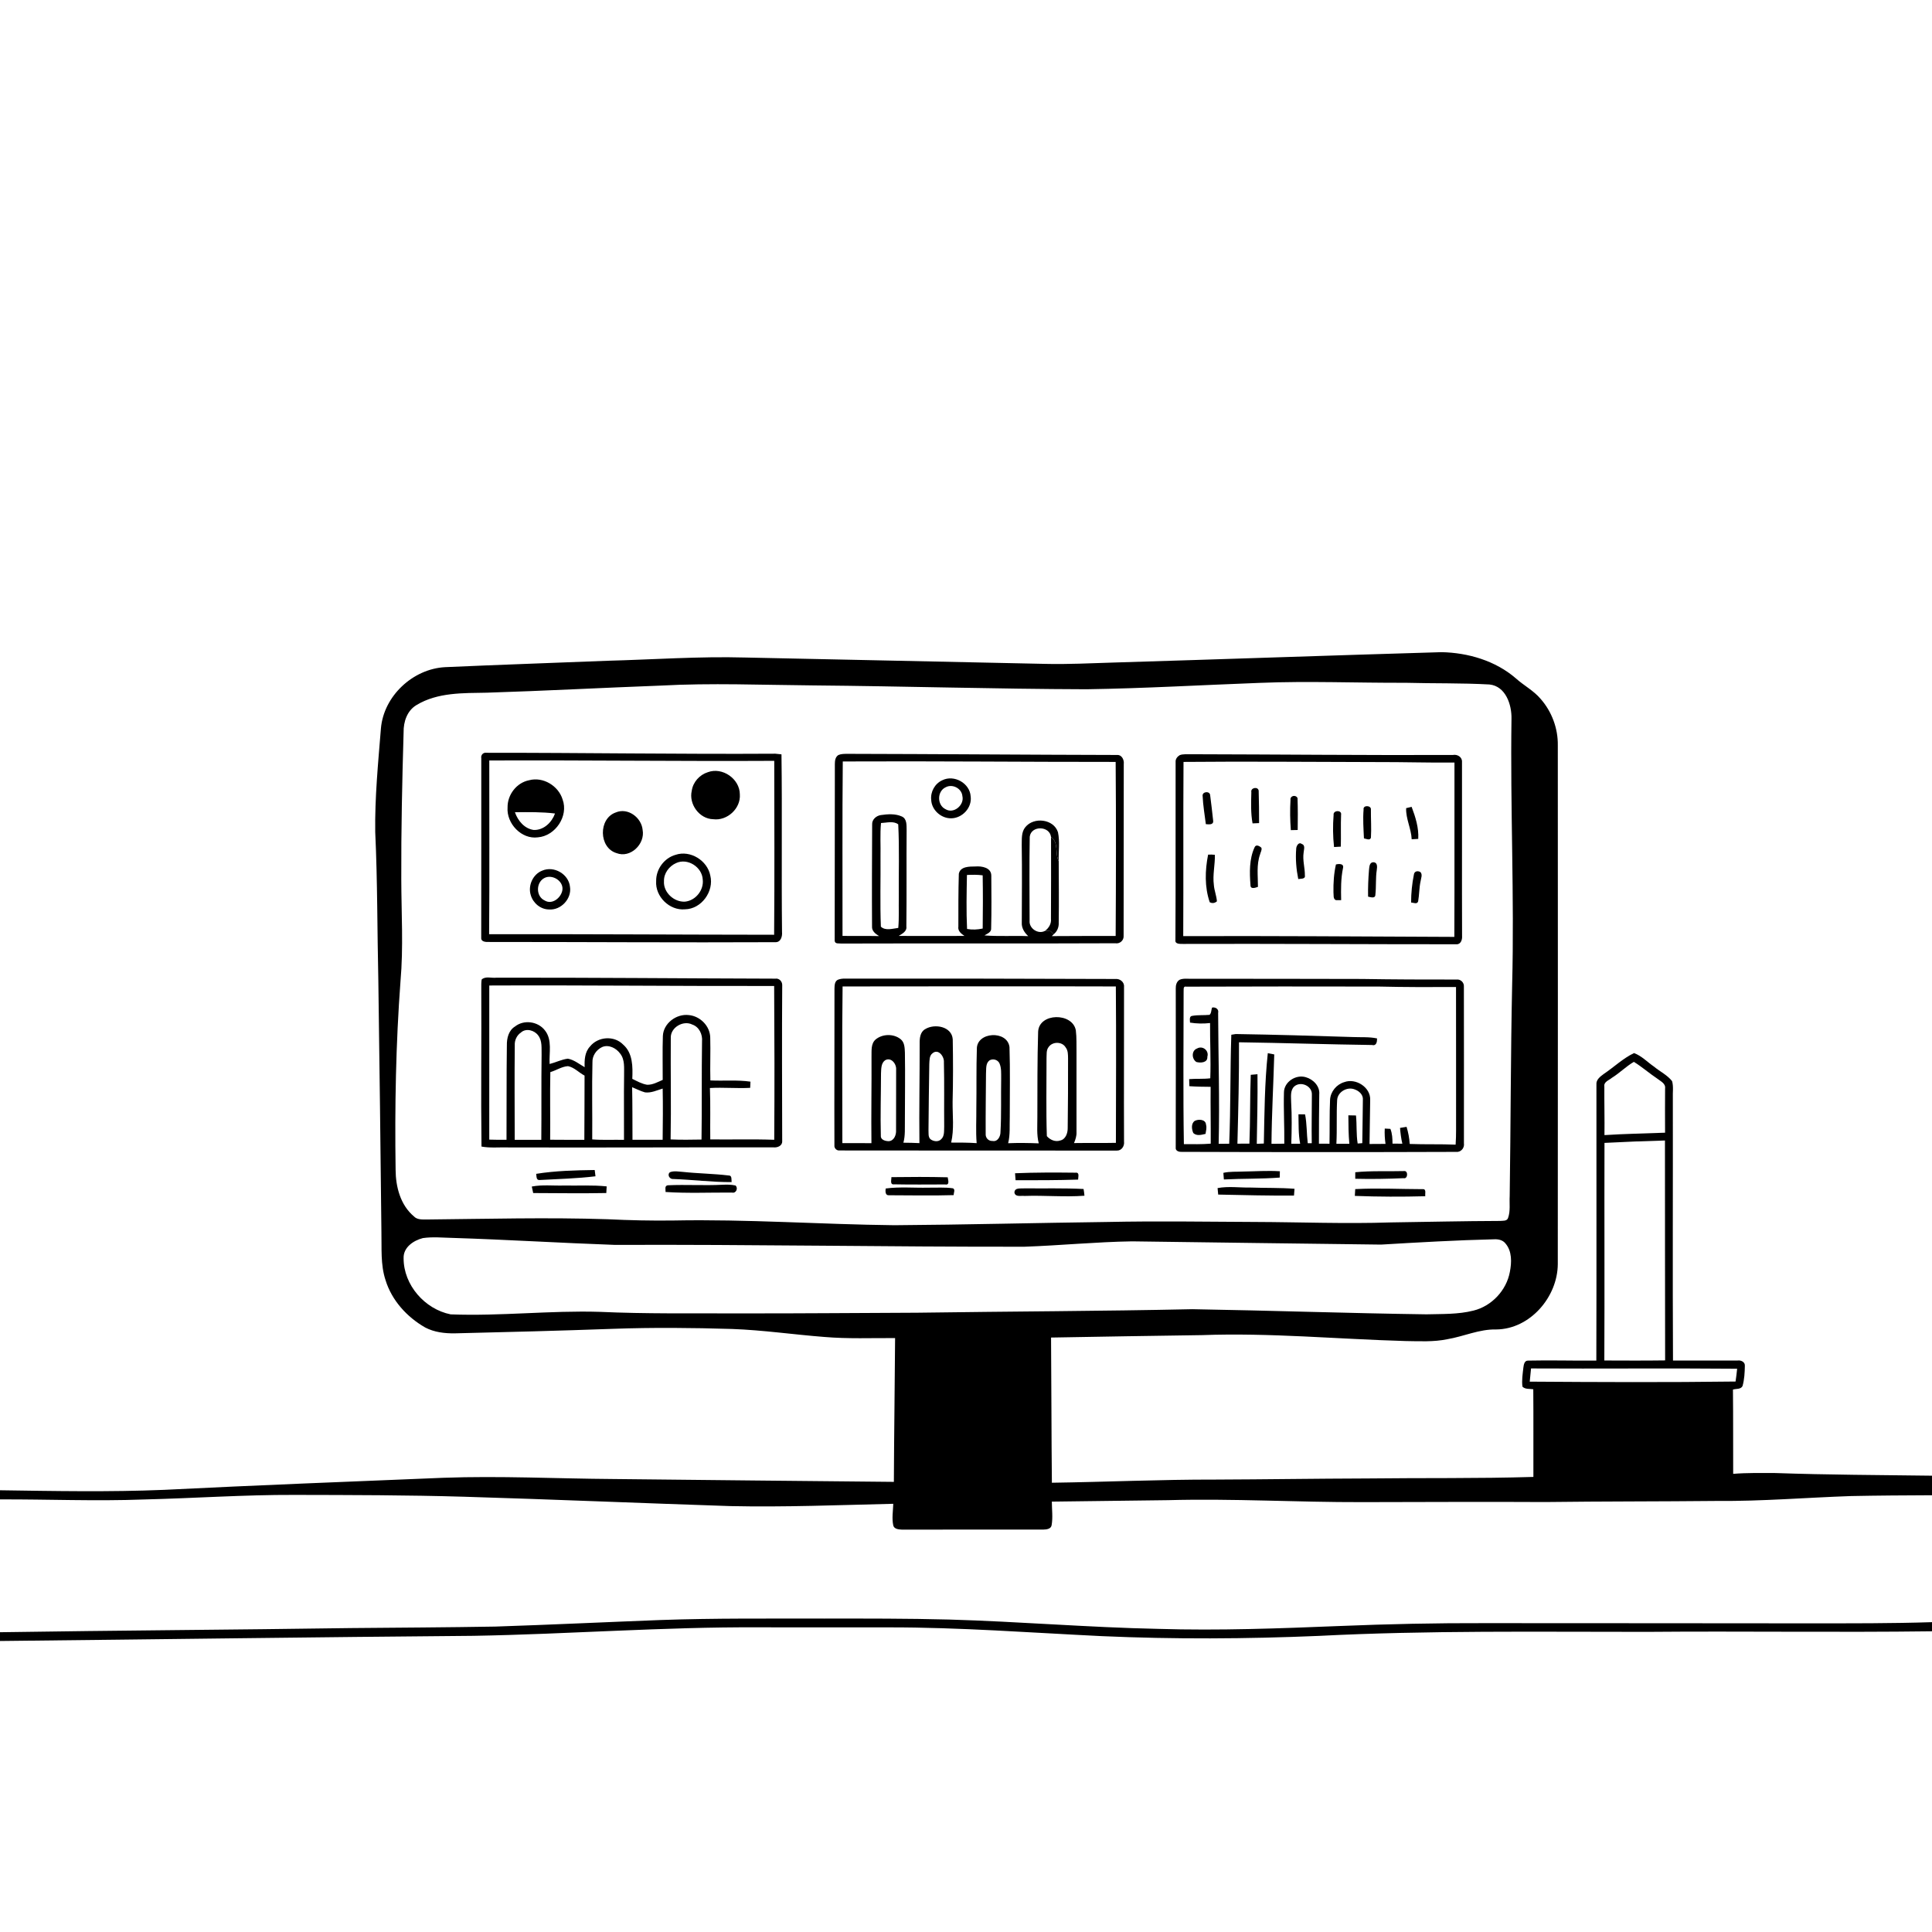 <svg xmlns="http://www.w3.org/2000/svg" viewBox="0 0 1024 1024" version="1.1">
<g id="Parent-Group"><g id="Group-rgba(0,0,0,0)" fill="rgba(0,0,0,0)">
<path fill="rgba(0,0,0,0)" opacity="1.00" d=" M 0.00 0.00 L 1024.00 0.00 L 1024.00 782.15 C 996.33 781.79 968.64 781.71 940.98 780.74 C 933.52 780.72 926.05 780.57 918.62 781.17 C 918.56 766.28 918.66 751.40 918.50 736.51 C 920.16 735.97 922.64 736.50 923.58 734.63 C 924.57 731.15 924.74 727.46 924.81 723.87 C 924.94 721.86 922.73 720.85 921.02 721.10 C 909.59 721.14 898.16 721.08 886.72 721.11 C 886.48 674.76 886.72 628.41 886.64 582.07 C 886.51 579.06 887.07 575.95 886.24 573.02 C 883.69 569.76 879.78 567.94 876.64 565.32 C 873.13 562.93 870.12 559.63 866.07 558.15 C 860.20 560.95 855.46 565.58 850.08 569.18 C 848.21 570.57 845.88 572.23 846.14 574.88 C 846.11 623.63 846.23 672.39 846.09 721.15 C 834.05 721.26 822.00 720.87 809.97 721.15 C 807.95 721.03 807.61 723.36 807.42 724.86 C 807.05 728.19 806.49 731.59 806.93 734.95 C 808.43 736.47 810.73 736.01 812.67 736.34 C 812.80 751.83 812.69 767.31 812.73 782.80 C 783.17 783.70 753.60 783.26 724.03 783.62 C 697.36 783.69 670.69 784.12 644.02 784.21 C 615.18 784.15 586.36 785.48 557.52 785.88 C 557.26 760.23 557.29 734.58 557.08 708.93 C 583.76 708.43 610.44 708.03 637.12 707.64 C 673.12 706.32 709.05 709.77 745.02 710.78 C 752.38 710.87 759.84 711.32 767.11 709.81 C 775.81 708.36 784.05 704.42 793.02 704.64 C 810.96 704.49 825.58 687.41 825.66 669.98 C 825.69 578.32 825.74 486.67 825.67 395.01 C 825.80 386.06 822.48 377.15 816.58 370.44 C 812.89 366.05 807.70 363.38 803.48 359.58 C 792.66 350.21 778.17 345.95 764.05 345.66 C 706.03 347.36 648.03 349.42 590.02 351.17 C 578.01 351.52 566.01 352.17 554.00 351.87 C 500.98 350.82 447.97 349.55 394.95 348.50 C 370.59 347.82 346.27 349.58 321.94 350.22 C 293.26 351.37 264.56 352.32 235.88 353.61 C 218.82 354.52 203.38 368.91 201.90 386.04 C 200.43 404.33 198.62 422.63 198.88 441.00 C 200.11 467.30 199.93 493.63 200.53 519.95 C 201.16 564.28 201.69 608.63 202.16 652.97 C 202.37 661.48 201.62 670.25 204.34 678.48 C 207.64 689.24 215.69 698.07 225.35 703.59 C 230.13 706.11 235.65 706.77 240.99 706.70 C 269.02 706.04 297.04 705.31 325.06 704.30 C 346.02 703.55 367.01 703.74 387.97 704.38 C 404.38 704.96 420.65 707.36 437.01 708.62 C 449.45 709.67 461.95 709.14 474.42 709.21 C 474.26 734.61 473.88 760.01 473.77 785.42 C 424.18 784.89 374.59 784.51 324.99 783.91 C 294.97 783.71 264.94 782.16 234.91 783.26 C 185.59 785.28 136.27 787.19 86.96 789.65 C 57.99 790.85 28.98 790.29 0.00 789.87 L 0.00 0.00 Z" />
<path fill="rgba(0,0,0,0)" opacity="1.00" d=" M 501.26 417.25 C 504.86 415.32 509.74 417.89 510.09 421.95 C 511.22 426.67 505.51 431.56 501.15 428.89 C 496.59 426.72 496.61 419.34 501.26 417.25 Z" />
<path fill="rgba(0,0,0,0)" opacity="1.00" d=" M 854.30 571.29 C 858.40 568.76 861.83 565.24 865.97 562.80 C 870.34 565.48 874.20 568.92 878.48 571.76 C 880.20 573.14 882.92 574.26 882.53 576.96 C 882.50 584.75 882.46 592.55 882.52 600.35 C 871.81 600.76 861.09 600.94 850.40 601.63 C 850.51 593.06 850.28 584.48 850.34 575.91 C 849.92 573.38 852.76 572.61 854.30 571.29 Z" />
<path fill="rgba(0,0,0,0)" opacity="1.00" d=" M 708.71 583.06 C 708.96 578.71 714.04 575.83 717.99 577.40 C 720.37 578.22 722.63 580.27 722.35 583.01 C 722.23 590.64 722.19 598.27 722.04 605.90 C 721.43 605.94 720.20 606.04 719.59 606.09 C 718.78 601.19 719.21 596.16 718.70 591.22 C 717.69 591.20 715.67 591.16 714.66 591.14 C 714.68 596.17 714.72 601.21 715.18 606.23 C 712.88 606.22 710.59 606.22 708.31 606.24 C 708.72 598.51 708.28 590.77 708.71 583.06 Z" />
<path fill="rgba(0,0,0,0)" opacity="1.00" d=" M 76.02 794.76 C 102.69 794.13 129.32 792.23 156.01 792.33 C 186.02 792.39 216.04 792.41 246.05 793.30 C 293.05 794.71 340.04 796.71 387.04 798.26 C 415.85 798.89 444.65 797.71 473.45 797.04 C 473.34 800.86 472.63 804.77 473.46 808.55 C 473.97 810.46 476.30 810.63 477.95 810.73 C 502.99 810.70 528.03 810.68 553.07 810.70 C 554.73 810.67 557.09 810.38 557.39 808.35 C 558.10 804.24 557.50 800.03 557.50 795.89 C 578.01 795.68 598.53 795.33 619.04 795.12 C 653.36 794.18 687.66 796.26 721.98 796.16 C 754.33 796.12 786.67 795.93 819.02 796.11 C 849.34 795.73 879.67 795.84 910.00 795.53 C 933.72 795.74 957.37 793.75 981.06 792.94 C 995.37 792.65 1009.69 792.57 1024.00 792.51 L 1024.00 859.78 C 1002.66 860.48 981.30 860.39 959.96 860.41 C 902.32 860.40 844.69 860.28 787.05 860.30 C 761.37 860.22 735.69 860.76 710.03 861.82 C 678.05 863.11 646.04 864.30 614.03 863.34 C 576.98 862.59 540.04 859.44 503.01 858.39 C 481.01 857.82 459.00 857.86 436.99 857.88 C 407.98 857.92 378.96 857.62 349.96 858.65 C 320.81 859.76 291.68 861.16 262.52 862.12 C 237.00 862.56 211.47 862.68 185.94 862.91 C 123.96 863.82 61.98 864.16 0.00 865.11 L 0.00 794.71 C 25.34 794.62 50.68 795.72 76.02 794.76 Z" />
<path fill="rgba(0,0,0,0)" opacity="1.00" d=" M 250.98 867.02 C 301.35 866.15 351.65 862.25 402.04 862.52 C 425.03 862.51 448.02 862.53 471.02 862.54 C 508.70 862.49 546.29 865.37 583.90 867.18 C 622.23 868.89 660.64 868.68 698.97 867.06 C 756.93 864.09 814.98 864.95 872.99 864.92 C 923.33 864.49 973.67 865.27 1024.00 864.62 L 1024.00 1024.00 L 0.00 1024.00 L 0.00 869.76 C 83.66 868.89 167.32 867.70 250.98 867.02 Z" />
</g>
<g id="Group-000000" fill="#000000">
<path fill="#000000" opacity="1.00" d=" M 590.02 351.17 C 648.03 349.42 706.03 347.36 764.05 345.66 C 778.17 345.95 792.66 350.21 803.48 359.58 C 807.70 363.38 812.89 366.05 816.58 370.44 C 822.48 377.15 825.80 386.06 825.67 395.01 C 825.74 486.67 825.69 578.32 825.66 669.98 C 825.58 687.41 810.96 704.49 793.02 704.64 C 784.05 704.42 775.81 708.36 767.11 709.81 C 759.84 711.32 752.38 710.87 745.02 710.78 C 709.05 709.77 673.12 706.32 637.12 707.64 C 610.44 708.03 583.76 708.43 557.08 708.93 C 557.29 734.58 557.26 760.23 557.52 785.88 C 586.36 785.48 615.18 784.15 644.02 784.21 C 670.69 784.12 697.36 783.69 724.03 783.62 C 753.60 783.26 783.17 783.70 812.73 782.80 C 812.69 767.31 812.80 751.83 812.67 736.34 C 810.73 736.01 808.43 736.47 806.93 734.95 C 806.49 731.59 807.05 728.19 807.42 724.86 C 807.61 723.36 807.95 721.03 809.97 721.15 C 822.00 720.87 834.05 721.26 846.09 721.15 C 846.23 672.39 846.11 623.63 846.14 574.88 C 845.88 572.23 848.21 570.57 850.08 569.18 C 855.46 565.58 860.20 560.95 866.07 558.15 C 870.12 559.63 873.13 562.93 876.64 565.32 C 879.78 567.94 883.69 569.76 886.24 573.02 C 887.07 575.95 886.51 579.06 886.64 582.07 C 886.72 628.41 886.48 674.76 886.72 721.11 C 898.16 721.08 909.59 721.14 921.02 721.10 C 922.73 720.85 924.94 721.86 924.81 723.87 C 924.74 727.46 924.57 731.15 923.58 734.63 C 922.64 736.50 920.16 735.97 918.50 736.51 C 918.66 751.40 918.56 766.28 918.62 781.17 C 926.05 780.57 933.52 780.72 940.98 780.74 C 968.64 781.71 996.33 781.79 1024.00 782.15 L 1024.00 792.51 C 1009.69 792.57 995.37 792.65 981.06 792.94 C 957.37 793.75 933.72 795.74 910.00 795.53 C 879.67 795.84 849.34 795.73 819.02 796.11 C 786.67 795.93 754.33 796.12 721.98 796.16 C 687.66 796.26 653.36 794.18 619.04 795.12 C 598.53 795.33 578.01 795.68 557.50 795.89 C 557.50 800.03 558.10 804.24 557.39 808.35 C 557.09 810.38 554.73 810.67 553.07 810.70 C 528.03 810.68 502.99 810.70 477.95 810.73 C 476.30 810.63 473.97 810.46 473.46 808.55 C 472.63 804.77 473.34 800.86 473.45 797.04 C 444.65 797.71 415.85 798.89 387.04 798.26 C 340.04 796.71 293.05 794.71 246.05 793.30 C 216.04 792.41 186.02 792.39 156.01 792.33 C 129.32 792.23 102.69 794.13 76.02 794.76 C 50.68 795.72 25.34 794.62 0.00 794.71 L 0.00 789.87 C 28.98 790.29 57.99 790.85 86.96 789.65 C 136.27 787.19 185.59 785.28 234.91 783.26 C 264.94 782.16 294.97 783.71 324.99 783.91 C 374.59 784.51 424.18 784.89 473.77 785.42 C 473.88 760.01 474.26 734.61 474.42 709.21 C 461.95 709.14 449.45 709.67 437.01 708.62 C 420.65 707.36 404.38 704.96 387.97 704.38 C 367.01 703.74 346.02 703.55 325.06 704.30 C 297.04 705.31 269.02 706.04 240.99 706.70 C 235.65 706.77 230.13 706.11 225.35 703.59 C 215.69 698.07 207.64 689.24 204.34 678.48 C 201.62 670.25 202.37 661.48 202.16 652.97 C 201.69 608.63 201.16 564.28 200.53 519.95 C 199.93 493.63 200.11 467.30 198.88 441.00 C 198.62 422.63 200.43 404.33 201.90 386.04 C 203.38 368.91 218.82 354.52 235.88 353.61 C 264.56 352.32 293.26 351.37 321.94 350.22 C 346.27 349.58 370.59 347.82 394.95 348.50 C 447.97 349.55 500.98 350.82 554.00 351.87 C 566.01 352.17 578.01 351.52 590.02 351.17 M 667.60 361.94 C 637.05 363.08 606.51 364.86 575.94 365.32 C 527.63 365.18 479.34 363.71 431.03 363.28 C 404.01 363.06 376.97 361.91 349.97 363.39 C 319.33 364.53 288.72 366.18 258.07 367.14 C 245.51 367.37 231.93 366.93 220.79 373.67 C 215.78 376.63 213.82 382.53 213.92 388.09 C 213.15 414.05 212.59 440.03 212.69 466.00 C 212.73 484.03 213.86 502.09 212.27 520.08 C 209.79 553.32 209.20 586.68 209.68 620.00 C 209.72 629.00 212.22 638.69 219.37 644.70 C 221.07 646.51 223.69 646.35 225.97 646.36 C 257.99 646.05 290.02 645.18 322.04 646.22 C 333.67 646.78 345.31 647.05 356.96 646.89 C 396.01 646.13 435.01 648.96 474.05 649.39 C 511.70 649.14 549.34 648.14 586.98 647.67 C 612.99 647.12 639.01 647.53 665.02 647.66 C 689.02 647.74 713.03 648.71 737.03 647.91 C 756.33 647.64 775.63 647.18 794.93 647.12 C 796.39 646.96 798.65 647.36 799.29 645.59 C 800.64 641.89 799.95 637.82 800.17 633.96 C 800.73 596.64 800.67 559.31 801.47 521.99 C 802.69 474.99 800.43 427.97 801.12 380.96 C 801.29 373.52 798.06 363.70 789.48 362.79 C 774.66 361.96 759.80 362.30 744.96 361.89 C 719.17 361.98 693.38 360.89 667.60 361.94 M 854.30 571.29 C 852.76 572.61 849.92 573.38 850.34 575.91 C 850.28 584.48 850.51 593.06 850.40 601.63 C 861.09 600.94 871.81 600.76 882.52 600.35 C 882.46 592.55 882.50 584.75 882.53 576.96 C 882.92 574.26 880.20 573.14 878.48 571.76 C 874.20 568.92 870.34 565.48 865.97 562.80 C 861.83 565.24 858.40 568.76 854.30 571.29 M 850.41 605.76 C 850.30 644.20 850.51 682.65 850.33 721.09 C 861.07 721.13 871.81 721.19 882.55 721.04 C 882.55 682.19 882.41 643.34 882.46 604.49 C 871.77 604.77 861.09 605.20 850.41 605.76 M 224.14 656.21 C 219.13 657.49 213.67 661.15 213.92 666.96 C 213.90 681.07 225.15 693.90 238.85 696.64 C 265.23 697.67 291.59 694.50 317.97 695.31 C 342.31 696.41 366.68 696.04 391.03 696.12 C 422.71 696.20 454.38 695.87 486.05 695.77 C 534.69 695.07 583.34 694.96 631.97 693.90 C 673.33 694.59 714.66 696.05 756.02 696.62 C 764.34 696.39 772.82 696.71 780.95 694.65 C 790.62 692.28 798.46 683.91 800.26 674.13 C 801.24 669.09 801.47 663.16 797.91 659.04 C 796.49 657.23 794.13 656.74 791.96 656.85 C 771.95 657.32 751.97 658.48 731.99 659.66 C 688.00 659.16 644.00 658.50 600.01 657.94 C 580.97 658.24 562.00 660.12 542.98 660.79 C 470.65 660.90 398.32 659.53 325.99 659.82 C 297.30 658.81 268.64 657.02 239.95 656.12 C 234.69 656.00 229.37 655.46 224.14 656.21 M 811.48 725.30 C 811.23 727.62 811.00 729.95 810.79 732.30 C 847.15 732.55 883.53 732.72 919.88 732.24 C 920.22 729.98 920.49 727.72 920.72 725.46 C 884.31 725.13 847.89 725.50 811.48 725.30 Z" />
<path fill="#000000" opacity="1.00" d=" M 444.38 400.17 C 445.82 399.56 447.41 399.57 448.95 399.55 C 496.68 399.64 544.40 400.05 592.13 400.15 C 594.62 400.04 595.90 402.80 595.62 404.97 C 595.56 435.28 595.59 465.59 595.54 495.89 C 595.78 498.39 593.55 500.39 591.08 499.95 C 542.73 500.17 494.37 499.94 446.01 500.10 C 444.76 499.91 442.55 500.49 442.40 498.65 C 442.39 467.43 442.47 436.19 442.49 404.96 C 442.49 403.20 442.73 401.18 444.38 400.17 M 446.69 403.59 C 446.39 434.41 446.59 465.24 446.55 496.06 C 453.01 496.15 459.47 496.01 465.94 496.14 C 464.09 495.01 462.02 493.49 462.20 491.06 C 462.08 473.04 462.19 455.01 462.26 436.99 C 462.10 434.36 464.45 432.35 466.89 432.00 C 470.55 431.48 474.56 431.19 478.01 432.76 C 480.78 434.02 480.46 437.43 480.53 439.97 C 480.39 457.00 480.60 474.02 480.39 491.04 C 480.76 493.69 478.17 494.88 476.34 496.06 C 487.96 496.11 499.57 496.08 511.19 496.06 C 509.47 494.88 507.56 493.46 507.95 491.07 C 507.95 481.75 507.92 472.42 508.20 463.11 C 508.98 459.15 513.87 459.29 517.00 459.25 C 520.33 458.98 525.39 459.80 525.41 464.09 C 525.47 473.38 525.57 482.67 525.33 491.95 C 525.54 494.16 523.25 494.83 521.78 495.79 C 529.50 496.40 537.26 495.88 544.99 496.17 C 542.94 494.30 541.36 491.79 541.57 488.91 C 541.60 475.26 541.76 461.61 541.54 447.96 C 541.63 444.73 541.25 441.06 543.45 438.41 C 547.90 432.85 558.52 434.04 560.75 441.11 C 561.80 446.13 560.98 451.34 561.14 456.44 C 559.02 452.34 561.32 446.64 557.07 443.64 C 556.36 437.61 546.49 437.45 545.78 443.50 C 545.53 458.30 545.68 473.11 545.71 487.92 C 545.27 492.04 550.21 495.39 553.88 493.38 C 554.84 493.41 555.81 493.46 556.79 493.51 C 557.21 493.92 558.07 494.75 558.50 495.17 L 557.49 496.16 C 568.76 496.04 580.04 496.12 591.32 496.08 C 591.51 465.33 591.56 434.57 591.32 403.83 C 543.11 403.86 494.89 403.35 446.69 403.59 M 466.95 436.22 C 466.39 442.13 466.82 448.08 466.69 454.01 C 466.79 466.39 466.40 478.79 466.88 491.15 C 469.29 493.47 473.15 492.17 476.10 491.82 C 476.59 486.54 476.27 481.24 476.38 475.95 C 476.26 462.94 476.74 449.90 476.08 436.92 C 473.55 434.98 469.90 436.11 466.95 436.22 M 512.56 492.37 C 515.31 492.87 518.12 492.74 520.85 492.14 C 520.98 482.74 521.00 473.34 520.84 463.94 C 518.07 463.57 515.27 463.61 512.50 463.75 C 512.32 473.28 512.11 482.84 512.56 492.37 Z" />
<path fill="#000000" opacity="1.00" d=" M 375.17 409.28 C 382.89 406.41 392.10 412.79 392.13 421.03 C 392.68 428.52 385.43 435.16 378.03 434.20 C 370.65 434.04 364.97 426.18 366.65 419.11 C 367.29 414.52 370.79 410.65 375.17 409.28 Z" />
<path fill="#000000" opacity="1.00" d=" M 280.42 413.55 C 287.83 411.54 296.02 416.51 298.20 423.77 C 301.43 432.58 294.33 443.08 285.07 443.81 C 276.37 444.97 268.40 436.48 269.02 427.96 C 268.93 421.25 273.75 414.86 280.42 413.55 M 272.93 430.50 C 274.44 434.98 278.00 439.26 282.93 439.90 C 288.20 440.06 292.48 435.89 294.17 431.17 C 287.12 430.31 280.01 430.42 272.93 430.50 Z" />
<path fill="#000000" opacity="1.00" d=" M 499.43 413.55 C 505.67 410.43 514.03 415.09 514.47 422.09 C 515.29 428.10 510.02 433.72 504.06 433.72 C 498.76 433.77 493.78 429.30 493.56 423.96 C 493.09 419.67 495.49 415.33 499.43 413.55 M 501.26 417.25 C 496.61 419.34 496.59 426.72 501.15 428.89 C 505.51 431.56 511.22 426.67 510.09 421.95 C 509.74 417.89 504.86 415.32 501.26 417.25 Z" />
<path fill="#000000" opacity="1.00" d=" M 722.73 429.10 C 722.29 426.56 726.86 426.81 726.61 429.07 C 726.56 434.03 726.93 439.03 726.62 443.99 C 726.13 445.66 724.06 444.56 722.92 444.35 C 722.69 439.27 722.31 434.17 722.73 429.10 Z" />
<path fill="#000000" opacity="1.00" d=" M 745.29 428.33 C 746.02 428.16 747.47 427.82 748.19 427.65 C 750.24 433.04 752.05 438.81 751.70 444.63 C 750.53 444.71 749.37 444.78 748.22 444.84 C 747.99 439.21 745.04 433.89 745.29 428.33 Z" />
<path fill="#000000" opacity="1.00" d=" M 326.40 430.61 C 332.80 427.89 340.01 433.32 340.61 439.88 C 342.00 447.32 334.17 455.02 326.78 452.17 C 317.30 449.34 317.09 433.80 326.40 430.61 Z" />
<path fill="#000000" opacity="1.00" d=" M 706.84 431.94 C 706.47 429.36 711.32 429.18 710.80 431.85 C 710.57 437.48 710.82 443.11 710.66 448.74 C 709.46 448.82 708.26 448.88 707.07 448.94 C 706.45 443.30 706.39 437.59 706.84 431.94 Z" />
<path fill="#000000" opacity="1.00" d=" M 687.01 449.95 C 686.98 448.56 688.26 446.03 689.94 447.31 C 692.04 448.00 691.02 450.35 690.94 451.95 C 690.34 455.97 691.66 459.95 691.61 463.98 C 692.01 466.10 689.33 465.63 688.10 465.92 C 687.05 460.68 686.59 455.28 687.01 449.95 Z" />
<path fill="#000000" opacity="1.00" d=" M 725.61 460.93 C 725.80 459.38 725.82 457.03 727.94 457.00 C 730.17 457.08 729.96 459.50 729.72 461.08 C 729.05 465.42 729.47 469.84 728.98 474.19 C 728.97 476.42 726.47 475.51 725.11 475.24 C 725.03 470.46 725.21 465.69 725.61 460.93 Z" />
<path fill="#000000" opacity="1.00" d=" M 708.07 458.19 C 709.56 457.80 712.42 457.61 711.83 460.05 C 710.65 465.67 710.72 471.39 710.84 477.10 C 710.15 477.10 708.78 477.11 708.09 477.11 C 706.42 476.48 706.97 474.29 706.76 472.93 C 706.67 467.99 706.98 463.02 708.07 458.19 Z" />
<path fill="#000000" opacity="1.00" d=" M 287.38 461.46 C 293.59 458.75 301.41 463.27 302.10 470.00 C 303.14 476.31 297.31 482.55 290.96 482.03 C 286.52 482.01 282.55 478.66 281.33 474.47 C 279.71 469.46 282.42 463.36 287.38 461.46 M 288.34 465.47 C 284.01 467.94 284.03 475.14 288.68 477.27 C 292.57 479.67 297.19 475.99 298.02 472.09 C 299.10 467.05 292.59 463.00 288.34 465.47 Z" />
<path fill="#000000" opacity="1.00" d=" M 255.29 519.17 C 257.31 517.26 260.54 518.51 263.06 518.20 C 312.38 518.10 361.70 518.59 411.01 518.71 C 412.96 518.41 414.61 520.19 414.59 522.06 C 414.40 549.68 414.52 577.32 414.58 604.94 C 414.65 607.32 412.05 608.34 410.03 608.13 C 363.02 608.05 316.01 608.31 269.00 608.16 C 264.40 608.04 259.75 608.54 255.20 607.70 C 254.85 579.81 255.24 551.89 255.09 523.99 C 255.09 522.38 255.04 520.76 255.29 519.17 M 259.33 522.34 C 259.28 549.57 259.37 576.79 259.32 604.02 C 262.37 604.14 265.41 604.12 268.46 604.11 C 268.57 587.42 268.41 570.72 268.65 554.03 C 268.58 550.31 269.56 546.14 272.96 544.07 C 277.71 540.29 285.17 541.36 288.83 546.14 C 292.84 551.20 290.96 558.02 291.31 563.94 C 294.57 563.13 297.62 561.52 300.98 561.12 C 304.31 561.73 306.99 564.00 309.88 565.63 C 309.73 561.81 309.93 557.64 312.69 554.69 C 316.91 549.37 325.48 548.73 330.27 553.64 C 335.47 558.17 335.39 565.50 335.13 571.82 C 337.65 573.04 340.16 574.49 342.97 574.94 C 345.93 575.05 348.60 573.50 351.25 572.36 C 351.29 564.64 351.07 556.92 351.33 549.21 C 351.54 542.38 358.52 537.21 365.09 538.01 C 371.14 538.58 376.37 543.84 376.44 550.00 C 376.65 557.55 376.30 565.10 376.51 572.65 C 383.58 572.99 390.72 572.28 397.76 573.30 C 397.71 574.39 397.66 575.48 397.61 576.58 C 390.50 576.96 383.38 576.26 376.27 576.67 C 376.62 585.74 376.34 594.83 376.46 603.91 C 387.76 604.05 399.06 603.70 410.36 604.11 C 410.56 576.94 410.49 549.76 410.32 522.59 C 359.99 522.71 309.66 522.11 259.33 522.34 M 355.53 549.99 C 355.39 567.97 355.77 585.95 355.44 603.92 C 360.89 604.16 366.36 604.08 371.82 603.98 C 372.08 586.65 371.82 569.32 372.09 551.99 C 372.44 548.32 370.60 544.27 366.94 543.04 C 362.17 540.61 355.39 544.55 355.53 549.99 M 276.15 547.22 C 273.92 548.73 272.68 551.36 272.84 554.05 C 272.66 570.73 272.79 587.43 272.81 604.12 C 277.50 604.15 282.20 604.10 286.90 604.13 C 287.05 589.09 286.85 574.05 287.06 559.01 C 286.94 555.58 287.50 551.68 285.24 548.78 C 283.25 546.05 278.86 544.81 276.15 547.22 M 314.01 563.02 C 313.67 576.64 314.01 590.28 313.89 603.91 C 319.49 604.34 325.12 604.02 330.73 604.14 C 330.80 592.78 330.61 581.41 330.78 570.05 C 330.71 566.13 331.31 561.71 328.70 558.42 C 326.60 555.53 322.61 553.44 319.10 554.98 C 316.07 556.41 313.87 559.60 314.01 563.02 M 291.69 568.24 C 291.42 580.19 291.73 592.13 291.59 604.08 C 297.63 604.19 303.67 604.08 309.71 604.14 C 309.81 592.79 309.78 581.44 309.83 570.09 C 306.84 568.55 304.44 565.74 301.05 565.08 C 297.72 565.29 294.85 567.33 291.69 568.24 M 335.04 576.24 C 335.25 585.53 335.17 594.82 335.23 604.11 C 340.56 604.19 345.89 604.05 351.22 604.10 C 351.32 595.05 351.42 586.00 351.23 576.96 C 348.18 577.88 345.12 579.39 341.86 578.98 C 339.48 578.33 337.31 577.14 335.04 576.24 Z" />
<path fill="#000000" opacity="1.00" d=" M 444.20 519.24 C 445.40 518.81 446.65 518.63 447.96 518.70 C 495.67 518.65 543.38 518.69 591.08 518.88 C 593.51 518.61 595.98 520.43 595.76 523.01 C 595.81 550.36 595.63 577.71 595.76 605.06 C 596.08 607.35 594.50 609.91 592.01 609.83 C 543.00 609.86 493.97 609.80 444.96 609.77 C 443.41 609.93 442.06 608.53 442.26 607.00 C 442.15 579.34 442.33 551.66 442.29 524.00 C 442.34 522.30 442.35 520.02 444.20 519.24 M 446.47 605.87 C 451.61 605.87 456.74 605.86 461.88 605.90 C 461.70 590.59 462.01 575.27 461.92 559.96 C 462.01 556.91 461.52 553.28 464.03 551.00 C 467.63 547.93 473.58 547.79 477.29 550.74 C 479.48 552.42 479.50 555.41 479.62 557.92 C 479.82 569.94 479.61 581.95 479.61 593.97 C 479.53 597.86 479.87 601.85 478.82 605.66 C 481.65 605.67 484.48 605.74 487.31 605.88 C 487.11 588.24 487.48 570.59 487.44 552.96 C 487.40 550.24 487.72 546.95 490.36 545.47 C 495.31 542.39 504.51 543.99 504.97 550.85 C 505.17 561.89 505.19 572.96 504.90 584.01 C 504.83 591.18 505.79 598.53 504.13 605.59 C 508.63 605.59 513.15 605.58 517.65 605.89 C 517.13 599.60 517.55 593.27 517.48 586.97 C 517.64 576.67 517.41 566.36 517.75 556.06 C 517.51 546.81 533.95 545.91 535.05 554.98 C 535.45 567.30 535.18 579.64 535.20 591.97 C 535.03 596.62 535.49 601.37 534.34 605.93 C 539.74 605.70 545.16 605.79 550.57 606.00 C 549.37 601.44 549.86 596.70 549.82 592.04 C 549.87 576.97 549.77 561.90 550.23 546.84 C 550.69 536.72 568.46 536.58 570.21 546.08 C 570.71 550.01 570.48 553.98 570.57 557.93 C 570.52 571.95 570.61 585.97 570.57 599.99 C 570.68 602.04 570.03 603.98 569.25 605.85 C 576.65 605.73 584.05 605.90 591.45 605.73 C 591.50 578.10 591.65 550.47 591.42 522.84 C 543.14 522.69 494.87 522.82 446.59 522.84 C 446.22 550.51 446.49 578.20 446.47 605.87 M 555.83 554.90 C 554.44 556.60 554.81 558.95 554.68 561.00 C 554.70 574.72 554.40 588.45 554.85 602.17 C 556.58 604.16 559.31 605.38 561.94 604.49 C 564.78 603.88 565.90 600.64 565.90 598.05 C 566.08 585.72 566.10 573.39 566.09 561.06 C 566.05 559.04 566.14 556.83 564.82 555.15 C 562.98 551.98 557.90 551.96 555.83 554.90 M 494.28 558.23 C 492.47 559.57 492.69 562.02 492.54 564.01 C 492.32 575.66 492.25 587.32 492.12 598.97 C 492.23 600.55 491.85 602.46 493.09 603.74 C 494.64 605.00 497.29 605.40 498.79 603.87 C 500.72 602.16 500.31 599.32 500.44 597.02 C 500.34 585.70 500.56 574.36 500.29 563.04 C 500.55 560.04 497.38 555.64 494.28 558.23 M 469.10 561.98 C 466.94 563.53 467.08 566.57 466.95 568.95 C 466.93 580.00 466.57 591.06 466.86 602.11 C 466.77 604.19 469.39 604.84 471.03 604.85 C 473.88 604.71 475.09 601.49 474.93 599.03 C 474.96 588.32 474.96 577.61 474.97 566.91 C 475.21 563.89 472.30 560.12 469.10 561.98 M 524.37 562.08 C 522.30 563.76 522.79 566.66 522.60 569.02 C 522.52 579.64 522.37 590.27 522.43 600.90 C 522.25 603.03 523.87 604.87 526.08 604.74 C 528.85 605.27 530.32 602.25 530.28 599.92 C 530.81 590.61 530.47 581.28 530.64 571.96 C 530.59 569.12 530.90 566.11 529.68 563.45 C 528.67 561.58 526.16 560.94 524.37 562.08 Z" />
<path fill="#000000" opacity="1.00" d=" M 625.23 519.29 C 627.34 518.39 629.74 518.87 631.98 518.77 C 661.96 518.76 691.94 518.81 721.91 518.87 C 738.64 519.15 755.36 519.20 772.09 519.18 C 774.19 518.94 776.09 520.84 775.89 522.94 C 775.98 550.63 775.89 578.32 775.91 606.01 C 776.23 608.15 774.80 610.19 772.65 610.52 C 723.87 610.70 675.07 610.68 626.29 610.51 C 624.78 610.58 622.89 609.99 623.16 608.11 C 623.17 580.04 623.28 551.96 623.18 523.89 C 623.12 522.17 623.63 520.20 625.23 519.29 M 627.34 525.98 C 627.34 552.79 627.03 579.61 627.48 606.42 C 632.22 606.44 636.97 606.55 641.71 606.16 C 641.78 596.12 641.55 586.08 641.66 576.04 C 637.89 576.01 634.14 575.97 630.39 575.70 C 630.34 574.45 630.31 573.20 630.28 571.96 C 634.00 571.64 637.76 571.98 641.47 571.52 C 641.84 561.77 641.28 551.99 641.36 542.23 C 637.82 542.62 634.25 542.58 630.74 542.00 C 630.73 540.77 630.14 538.51 632.02 538.41 C 635.01 537.89 638.07 538.18 641.08 537.89 C 642.15 536.99 641.91 535.22 642.46 534.01 C 644.29 533.70 646.11 534.84 645.64 536.90 C 645.72 560.02 646.49 583.13 645.91 606.25 C 647.77 606.22 649.63 606.20 651.50 606.20 C 652.31 586.96 651.98 567.67 652.62 548.44 C 653.21 548.34 654.38 548.16 654.96 548.06 C 675.64 548.38 696.31 548.99 716.99 549.65 C 721.28 549.85 725.63 549.48 729.88 550.39 C 729.87 552.24 729.58 554.48 727.10 553.87 C 703.62 553.56 680.16 552.76 656.69 552.43 C 656.79 570.34 656.31 588.26 655.86 606.17 C 657.97 606.16 660.09 606.16 662.21 606.16 C 662.71 594.00 662.46 581.83 662.93 569.67 C 663.82 569.59 665.60 569.44 666.49 569.36 C 666.64 581.65 666.31 593.95 666.12 606.24 C 667.36 606.18 668.61 606.14 669.86 606.10 C 670.19 590.12 670.27 574.10 671.96 558.20 C 673.09 558.42 674.23 558.64 675.38 558.87 C 674.95 574.66 674.03 590.45 673.91 606.25 C 676.17 606.23 678.43 606.21 680.70 606.18 C 680.81 597.14 680.27 588.10 680.52 579.06 C 680.52 573.41 686.85 569.35 692.09 570.94 C 696.04 572.03 699.65 575.71 699.23 580.04 C 699.15 588.75 699.01 597.46 699.06 606.17 C 700.92 606.16 702.79 606.17 704.66 606.20 C 704.82 598.43 704.60 590.66 704.96 582.90 C 705.19 578.61 708.37 574.76 712.47 573.56 C 718.58 571.25 726.57 576.31 726.22 583.04 C 726.10 590.81 726.01 598.57 725.88 606.34 C 728.70 606.29 731.52 606.28 734.35 606.29 C 733.97 603.59 733.80 600.87 733.95 598.16 C 734.70 598.20 736.18 598.28 736.93 598.32 C 737.94 600.80 738.03 603.49 738.06 606.15 C 739.79 606.16 741.52 606.17 743.27 606.18 C 742.62 603.43 742.28 600.62 742.04 597.82 C 743.18 597.60 744.34 597.41 745.51 597.25 C 746.41 600.20 746.99 603.24 747.18 606.32 C 755.28 606.63 763.40 606.34 771.51 606.69 C 771.68 604.11 771.76 601.53 771.75 598.96 C 771.72 573.68 771.79 548.41 771.72 523.14 C 758.15 523.21 744.57 523.22 731.01 522.90 C 696.94 522.79 662.87 522.86 628.81 522.95 C 626.80 522.50 627.50 524.87 627.34 525.98 M 685.96 575.87 C 683.76 577.96 684.32 581.31 684.33 584.05 C 684.77 591.43 684.65 598.82 684.41 606.20 C 685.97 606.20 687.54 606.20 689.11 606.21 C 688.12 601.08 688.33 595.81 688.21 590.61 C 689.37 590.62 690.54 590.64 691.72 590.66 C 692.71 595.70 692.53 600.86 693.13 605.94 C 693.67 605.93 694.73 605.93 695.26 605.92 C 695.10 597.30 695.33 588.68 695.32 580.07 C 695.47 575.47 689.29 572.87 685.96 575.87 M 708.71 583.06 C 708.28 590.77 708.72 598.51 708.31 606.24 C 710.59 606.22 712.88 606.22 715.18 606.23 C 714.72 601.21 714.68 596.17 714.66 591.14 C 715.67 591.16 717.69 591.20 718.70 591.22 C 719.21 596.16 718.78 601.19 719.59 606.09 C 720.20 606.04 721.43 605.94 722.04 605.90 C 722.19 598.27 722.23 590.64 722.35 583.01 C 722.63 580.27 720.37 578.22 717.99 577.40 C 714.04 575.83 708.96 578.71 708.71 583.06 Z" />
<path fill="#000000" opacity="1.00" d=" M 633.22 594.10 C 635.23 593.04 639.07 593.23 639.22 596.12 C 639.70 597.72 639.20 599.37 638.96 600.98 C 636.83 601.47 634.28 602.24 632.47 600.53 C 631.60 598.54 631.21 595.54 633.22 594.10 Z" />
<path fill="#000000" opacity="1.00" d=" M 284.19 622.16 C 294.41 620.52 304.87 620.28 315.21 620.13 C 315.31 620.96 315.52 622.62 315.62 623.46 C 305.81 624.64 295.88 624.90 286.01 625.43 C 284.10 625.61 284.42 623.34 284.19 622.16 Z" />
<path fill="#000000" opacity="1.00" d=" M 355.07 621.31 C 357.29 620.43 359.74 621.01 362.05 621.14 C 370.07 622.00 378.17 622.06 386.18 623.03 C 388.11 622.93 387.61 625.29 387.76 626.54 C 377.45 626.59 367.19 625.26 356.89 624.90 C 354.97 625.14 353.43 622.67 355.07 621.31 Z" />
<path fill="#000000" opacity="1.00" d=" M 648.41 621.63 C 651.87 620.84 655.44 621.13 658.96 620.94 C 665.43 620.85 671.90 620.37 678.36 620.79 C 678.34 621.63 678.30 623.30 678.28 624.14 C 668.43 624.89 658.54 624.63 648.68 625.14 C 648.61 624.26 648.48 622.51 648.41 621.63 Z" />
<path fill="#000000" opacity="1.00" d=" M 718.32 621.31 C 726.90 620.45 735.56 620.93 744.17 620.69 C 746.47 620.33 746.26 625.04 743.92 624.46 C 735.39 624.83 726.84 624.99 718.31 624.77 C 718.29 623.61 718.30 622.46 718.32 621.31 Z" />
<path fill="#000000" opacity="1.00" d=" M 538.00 621.85 C 548.69 621.39 559.41 621.43 570.10 621.55 C 572.36 621.31 571.39 623.90 571.42 625.21 C 560.37 625.57 549.32 625.56 538.27 625.55 C 538.14 624.31 538.05 623.08 538.00 621.85 Z" />
<path fill="#000000" opacity="1.00" d=" M 472.46 623.91 C 482.40 623.78 492.36 623.73 502.30 623.99 C 502.47 625.36 503.54 628.27 500.95 627.78 C 491.95 627.80 482.93 627.90 473.94 627.72 C 471.50 628.05 472.54 625.26 472.46 623.91 Z" />
<path fill="#000000" opacity="1.00" d=" M 281.86 628.89 C 287.49 627.81 293.26 628.53 298.96 628.35 C 306.49 628.51 314.04 628.01 321.55 628.81 C 321.50 629.69 321.40 631.45 321.35 632.33 C 308.44 632.58 295.51 632.38 282.60 632.34 C 282.34 631.18 282.09 630.03 281.86 628.89 Z" />
<path fill="#000000" opacity="1.00" d=" M 352.77 631.78 C 352.84 630.47 352.09 628.52 353.95 628.22 C 363.58 627.78 373.25 628.45 382.90 627.94 C 385.20 627.84 387.55 627.82 389.82 628.34 C 391.36 629.64 390.21 632.62 388.01 632.09 C 376.27 632.01 364.49 632.55 352.77 631.78 Z" />
<path fill="#000000" opacity="1.00" d=" M 469.44 629.93 C 476.93 628.93 484.51 629.67 492.04 629.49 C 496.39 629.56 500.77 629.19 505.08 629.83 C 506.49 630.46 505.38 632.29 505.49 633.44 C 494.01 633.78 482.51 633.53 471.03 633.51 C 469.13 633.59 469.24 631.19 469.44 629.93 Z" />
<path fill="#000000" opacity="1.00" d=" M 645.34 629.71 C 651.15 628.62 657.11 629.54 662.98 629.43 C 670.69 629.71 678.42 629.47 686.12 630.08 C 686.02 631.27 685.93 632.48 685.84 633.69 C 672.45 633.76 659.06 633.44 645.67 633.15 C 645.59 632.29 645.42 630.57 645.34 629.71 Z" />
<path fill="#000000" opacity="1.00" d=" M 537.66 632.04 C 537.83 629.26 541.08 630.07 542.99 629.85 C 553.43 629.97 563.88 629.66 574.31 630.19 C 574.53 631.36 574.67 632.54 574.78 633.76 C 564.21 634.54 553.59 633.50 542.99 633.87 C 541.14 633.62 538.11 634.64 537.66 632.04 Z" />
<path fill="#000000" opacity="1.00" d=" M 718.30 630.25 C 730.19 629.63 742.15 630.26 754.07 630.28 C 756.17 630.08 755.19 632.83 755.43 634.03 C 743.00 634.36 730.52 634.33 718.09 633.85 C 718.13 632.64 718.20 631.44 718.30 630.25 Z" />
</g>
<g id="Group-000000" fill="#000000">
<path fill="rgba(0,0,0,0)" opacity="1.00" d=" M 667.60 361.94 C 693.38 360.89 719.17 361.98 744.96 361.89 C 759.80 362.30 774.66 361.96 789.48 362.79 C 798.06 363.70 801.29 373.52 801.12 380.96 C 800.43 427.97 802.69 474.99 801.47 521.99 C 800.67 559.31 800.73 596.64 800.17 633.96 C 799.95 637.82 800.64 641.89 799.29 645.59 C 798.65 647.36 796.39 646.96 794.93 647.12 C 775.63 647.18 756.33 647.64 737.03 647.91 C 713.03 648.71 689.02 647.74 665.02 647.66 C 639.01 647.53 612.99 647.12 586.98 647.67 C 549.34 648.14 511.70 649.14 474.05 649.39 C 435.01 648.96 396.01 646.13 356.96 646.89 C 345.31 647.05 333.67 646.78 322.04 646.22 C 290.02 645.18 257.99 646.05 225.97 646.36 C 223.69 646.35 221.07 646.51 219.37 644.70 C 212.22 638.69 209.72 629.00 209.68 620.00 C 209.20 586.68 209.79 553.32 212.27 520.08 C 213.86 502.09 212.73 484.03 212.69 466.00 C 212.59 440.03 213.15 414.05 213.92 388.09 C 213.82 382.53 215.78 376.63 220.79 373.67 C 231.93 366.93 245.51 367.37 258.07 367.14 C 288.72 366.18 319.33 364.53 349.97 363.39 C 376.97 361.91 404.01 363.06 431.03 363.28 C 479.34 363.71 527.63 365.18 575.94 365.32 C 606.51 364.86 637.05 363.08 667.60 361.94 M 255.09 401.90 C 255.03 433.60 255.16 465.31 255.06 497.01 C 254.89 499.21 257.44 499.31 259.02 499.26 C 309.64 499.25 360.27 499.62 410.88 499.38 C 413.83 499.54 414.72 496.33 414.49 493.97 C 414.14 462.59 414.61 431.19 414.20 399.82 C 413.39 399.74 411.76 399.56 410.95 399.48 C 359.94 399.79 308.92 398.95 257.91 398.99 C 256.13 398.68 254.75 400.14 255.09 401.90 M 444.38 400.17 C 442.73 401.18 442.49 403.20 442.49 404.96 C 442.47 436.19 442.39 467.43 442.40 498.65 C 442.55 500.49 444.76 499.91 446.01 500.10 C 494.37 499.94 542.73 500.17 591.08 499.95 C 593.55 500.39 595.78 498.39 595.54 495.89 C 595.59 465.59 595.56 435.28 595.62 404.97 C 595.90 402.80 594.62 400.04 592.13 400.15 C 544.40 400.05 496.68 399.64 448.95 399.55 C 447.41 399.57 445.82 399.56 444.38 400.17 M 625.23 400.27 C 623.98 401.04 622.96 402.35 623.10 403.89 C 623.01 435.32 623.18 466.75 623.00 498.18 C 622.64 500.49 625.44 500.27 626.95 500.30 C 675.27 500.14 723.60 500.50 771.92 500.48 C 774.27 500.63 775.10 497.97 774.93 496.09 C 774.81 465.36 774.96 434.63 774.89 403.90 C 775.08 401.26 772.45 399.68 770.06 400.15 C 723.69 400.33 677.32 399.85 630.96 399.76 C 629.05 399.86 627.02 399.54 625.23 400.27 M 255.29 519.17 C 255.04 520.76 255.09 522.38 255.09 523.99 C 255.24 551.89 254.85 579.81 255.20 607.70 C 259.75 608.54 264.40 608.04 269.00 608.16 C 316.01 608.31 363.02 608.05 410.03 608.13 C 412.05 608.34 414.65 607.32 414.58 604.94 C 414.52 577.32 414.40 549.68 414.59 522.06 C 414.61 520.19 412.96 518.41 411.01 518.71 C 361.70 518.59 312.38 518.10 263.06 518.20 C 260.54 518.51 257.31 517.26 255.29 519.17 M 444.20 519.24 C 442.35 520.02 442.34 522.30 442.29 524.00 C 442.33 551.66 442.15 579.34 442.26 607.00 C 442.06 608.53 443.41 609.93 444.96 609.77 C 493.97 609.80 543.00 609.86 592.01 609.83 C 594.50 609.91 596.08 607.35 595.76 605.06 C 595.63 577.71 595.81 550.36 595.76 523.01 C 595.98 520.43 593.51 518.61 591.08 518.88 C 543.38 518.69 495.67 518.65 447.96 518.70 C 446.65 518.63 445.40 518.81 444.20 519.24 M 625.23 519.29 C 623.63 520.20 623.12 522.17 623.18 523.89 C 623.28 551.96 623.17 580.04 623.16 608.11 C 622.89 609.99 624.78 610.58 626.29 610.51 C 675.07 610.68 723.87 610.70 772.65 610.52 C 774.80 610.19 776.23 608.15 775.91 606.01 C 775.89 578.32 775.98 550.63 775.89 522.94 C 776.09 520.84 774.19 518.94 772.09 519.18 C 755.36 519.20 738.64 519.15 721.91 518.87 C 691.94 518.81 661.96 518.76 631.98 518.77 C 629.74 518.87 627.34 518.39 625.23 519.29 M 284.19 622.16 C 284.42 623.34 284.10 625.61 286.01 625.43 C 295.88 624.90 305.81 624.64 315.62 623.46 C 315.52 622.62 315.31 620.96 315.21 620.13 C 304.87 620.28 294.41 620.52 284.19 622.16 M 355.07 621.31 C 353.43 622.67 354.97 625.14 356.89 624.90 C 367.19 625.26 377.45 626.59 387.76 626.54 C 387.61 625.29 388.11 622.93 386.18 623.03 C 378.17 622.06 370.07 622.00 362.05 621.14 C 359.74 621.01 357.29 620.43 355.07 621.31 M 648.41 621.63 C 648.48 622.51 648.61 624.26 648.68 625.14 C 658.54 624.63 668.43 624.89 678.28 624.14 C 678.30 623.30 678.34 621.63 678.36 620.79 C 671.90 620.37 665.43 620.85 658.96 620.94 C 655.44 621.13 651.87 620.84 648.41 621.63 M 718.32 621.31 C 718.30 622.46 718.29 623.61 718.31 624.77 C 726.84 624.99 735.39 624.83 743.92 624.46 C 746.26 625.04 746.47 620.33 744.17 620.69 C 735.56 620.93 726.90 620.45 718.32 621.31 M 538.00 621.85 C 538.05 623.08 538.14 624.31 538.27 625.55 C 549.32 625.56 560.37 625.57 571.42 625.21 C 571.39 623.90 572.36 621.31 570.10 621.55 C 559.41 621.43 548.69 621.39 538.00 621.85 M 472.46 623.91 C 472.54 625.26 471.50 628.05 473.94 627.72 C 482.93 627.90 491.95 627.80 500.95 627.78 C 503.54 628.27 502.47 625.36 502.30 623.99 C 492.36 623.73 482.40 623.78 472.46 623.91 M 281.86 628.89 C 282.09 630.03 282.34 631.18 282.60 632.34 C 295.51 632.38 308.44 632.58 321.35 632.33 C 321.40 631.45 321.50 629.69 321.55 628.81 C 314.04 628.01 306.49 628.51 298.96 628.35 C 293.26 628.53 287.49 627.81 281.86 628.89 M 352.77 631.78 C 364.49 632.55 376.27 632.01 388.01 632.09 C 390.21 632.62 391.36 629.64 389.82 628.34 C 387.55 627.82 385.20 627.84 382.90 627.94 C 373.25 628.45 363.58 627.78 353.95 628.22 C 352.09 628.52 352.84 630.47 352.77 631.78 M 469.44 629.93 C 469.24 631.19 469.13 633.59 471.03 633.51 C 482.51 633.53 494.01 633.78 505.49 633.44 C 505.38 632.29 506.49 630.46 505.08 629.83 C 500.77 629.19 496.39 629.56 492.04 629.49 C 484.51 629.67 476.93 628.93 469.44 629.93 M 645.34 629.71 C 645.42 630.57 645.59 632.29 645.67 633.15 C 659.06 633.44 672.45 633.76 685.84 633.69 C 685.93 632.48 686.02 631.27 686.12 630.08 C 678.42 629.47 670.69 629.71 662.98 629.43 C 657.11 629.54 651.15 628.62 645.34 629.71 M 537.66 632.04 C 538.11 634.64 541.14 633.62 542.99 633.87 C 553.59 633.50 564.21 634.54 574.78 633.76 C 574.67 632.54 574.53 631.36 574.31 630.19 C 563.88 629.66 553.43 629.97 542.99 629.85 C 541.08 630.07 537.83 629.26 537.66 632.04 M 718.30 630.25 C 718.20 631.44 718.13 632.64 718.09 633.85 C 730.52 634.33 743.00 634.36 755.43 634.03 C 755.19 632.83 756.17 630.08 754.07 630.28 C 742.15 630.26 730.19 629.63 718.30 630.25 Z" />
<path fill="rgba(0,0,0,0)" opacity="1.00" d=" M 288.34 465.47 C 292.59 463.00 299.10 467.05 298.02 472.09 C 297.19 475.99 292.57 479.67 288.68 477.27 C 284.03 475.14 284.01 467.94 288.34 465.47 Z" />
<path fill="rgba(0,0,0,0)" opacity="1.00" d=" M 627.34 525.98 C 627.50 524.87 626.80 522.50 628.81 522.95 C 662.87 522.86 696.94 522.79 731.01 522.90 C 744.57 523.22 758.15 523.21 771.72 523.14 C 771.79 548.41 771.72 573.68 771.75 598.96 C 771.76 601.53 771.68 604.11 771.51 606.69 C 763.40 606.34 755.28 606.63 747.18 606.32 C 746.99 603.24 746.41 600.20 745.51 597.25 C 744.34 597.41 743.18 597.60 742.04 597.82 C 742.28 600.62 742.62 603.43 743.27 606.18 C 741.52 606.17 739.79 606.16 738.06 606.15 C 738.03 603.49 737.94 600.80 736.93 598.32 C 736.18 598.28 734.70 598.20 733.95 598.16 C 733.80 600.87 733.97 603.59 734.35 606.29 C 731.52 606.28 728.70 606.29 725.88 606.34 C 726.01 598.57 726.10 590.81 726.22 583.04 C 726.57 576.31 718.58 571.25 712.47 573.56 C 708.37 574.76 705.19 578.61 704.96 582.90 C 704.60 590.66 704.82 598.43 704.66 606.20 C 702.79 606.17 700.92 606.16 699.06 606.17 C 699.01 597.46 699.15 588.75 699.23 580.04 C 699.65 575.71 696.04 572.03 692.09 570.94 C 686.85 569.35 680.52 573.41 680.52 579.06 C 680.27 588.10 680.81 597.14 680.70 606.18 C 678.43 606.21 676.17 606.23 673.91 606.25 C 674.03 590.45 674.95 574.66 675.38 558.87 C 674.23 558.64 673.09 558.42 671.96 558.20 C 670.27 574.10 670.19 590.12 669.86 606.10 C 668.61 606.14 667.36 606.18 666.12 606.24 C 666.31 593.95 666.64 581.65 666.49 569.36 C 665.60 569.44 663.82 569.59 662.93 569.67 C 662.46 581.83 662.71 594.00 662.21 606.16 C 660.09 606.16 657.97 606.16 655.86 606.17 C 656.31 588.26 656.79 570.34 656.69 552.43 C 680.16 552.76 703.62 553.56 727.10 553.87 C 729.58 554.48 729.87 552.24 729.88 550.39 C 725.63 549.48 721.28 549.85 716.99 549.65 C 696.31 548.99 675.64 548.38 654.96 548.06 C 654.38 548.16 653.21 548.34 652.62 548.44 C 651.98 567.67 652.31 586.96 651.50 606.20 C 649.63 606.20 647.77 606.22 645.91 606.25 C 646.49 583.13 645.72 560.02 645.64 536.90 C 646.11 534.84 644.29 533.70 642.46 534.01 C 641.91 535.22 642.15 536.99 641.08 537.89 C 638.07 538.18 635.01 537.89 632.02 538.41 C 630.14 538.51 630.73 540.77 630.74 542.00 C 634.25 542.58 637.82 542.62 641.36 542.23 C 641.28 551.99 641.84 561.77 641.47 571.52 C 637.76 571.98 634.00 571.64 630.28 571.96 C 630.31 573.20 630.34 574.45 630.39 575.70 C 634.14 575.97 637.89 576.01 641.66 576.04 C 641.55 586.08 641.78 596.12 641.71 606.16 C 636.97 606.55 632.22 606.44 627.48 606.42 C 627.03 579.61 627.34 552.79 627.34 525.98 M 634.48 555.72 C 631.42 556.82 631.57 561.28 634.11 562.88 C 636.37 563.48 640.15 563.29 639.92 560.11 C 640.93 556.82 637.39 554.03 634.48 555.72 M 633.22 594.10 C 631.21 595.54 631.60 598.54 632.47 600.53 C 634.28 602.24 636.83 601.47 638.96 600.98 C 639.20 599.37 639.70 597.72 639.22 596.12 C 639.07 593.23 635.23 593.04 633.22 594.10 Z" />
<path fill="rgba(0,0,0,0)" opacity="1.00" d=" M 850.41 605.76 C 861.09 605.20 871.77 604.77 882.46 604.49 C 882.41 643.34 882.55 682.19 882.55 721.04 C 871.81 721.19 861.07 721.13 850.33 721.09 C 850.51 682.65 850.30 644.20 850.41 605.76 Z" />
<path fill="rgba(0,0,0,0)" opacity="1.00" d=" M 224.14 656.21 C 229.37 655.46 234.69 656.00 239.95 656.12 C 268.64 657.02 297.30 658.81 325.99 659.82 C 398.32 659.53 470.65 660.90 542.98 660.79 C 562.00 660.12 580.97 658.24 600.01 657.94 C 644.00 658.50 688.00 659.16 731.99 659.66 C 751.97 658.48 771.95 657.32 791.96 656.85 C 794.13 656.74 796.49 657.23 797.91 659.04 C 801.47 663.16 801.24 669.09 800.26 674.13 C 798.46 683.91 790.62 692.28 780.95 694.65 C 772.82 696.71 764.34 696.39 756.02 696.62 C 714.66 696.05 673.33 694.59 631.97 693.90 C 583.34 694.96 534.69 695.07 486.05 695.77 C 454.38 695.87 422.71 696.20 391.03 696.12 C 366.68 696.04 342.31 696.41 317.97 695.31 C 291.59 694.50 265.23 697.67 238.85 696.64 C 225.15 693.90 213.90 681.07 213.92 666.96 C 213.67 661.15 219.13 657.49 224.14 656.21 Z" />
</g>
<g id="Group-000000" fill="#000000">
<path fill="#000000" opacity="1.00" d=" M 255.09 401.90 C 254.75 400.14 256.13 398.68 257.91 398.99 C 308.92 398.95 359.94 399.79 410.95 399.48 C 411.76 399.56 413.39 399.74 414.20 399.82 C 414.61 431.19 414.14 462.59 414.49 493.97 C 414.72 496.33 413.83 499.54 410.88 499.38 C 360.27 499.62 309.64 499.25 259.02 499.26 C 257.44 499.31 254.89 499.21 255.06 497.01 C 255.16 465.31 255.03 433.60 255.09 401.90 M 259.33 403.08 C 259.28 433.77 259.50 464.46 259.24 495.15 C 309.60 495.06 359.95 495.40 410.30 495.44 C 410.57 464.71 410.40 433.98 410.37 403.26 C 360.03 403.54 309.68 402.86 259.33 403.08 Z" />
</g>
<g id="Group-000000" fill="#000000">
<path fill="#000000" opacity="1.00" d=" M 625.23 400.27 C 627.02 399.54 629.05 399.86 630.96 399.76 C 677.32 399.85 723.69 400.33 770.06 400.15 C 772.45 399.68 775.08 401.26 774.89 403.90 C 774.96 434.63 774.81 465.36 774.93 496.09 C 775.10 497.97 774.27 500.63 771.92 500.48 C 723.60 500.50 675.27 500.14 626.95 500.30 C 625.44 500.27 622.64 500.49 623.00 498.18 C 623.18 466.75 623.01 435.32 623.10 403.89 C 622.96 402.35 623.98 401.04 625.23 400.27 M 627.29 403.83 C 627.09 434.61 627.30 465.39 627.14 496.17 C 675.04 496.01 722.93 496.37 770.83 496.57 C 770.98 465.77 770.83 434.97 770.90 404.17 C 757.26 404.30 743.63 403.86 730.00 403.91 C 695.76 403.87 661.52 403.50 627.29 403.83 Z" />
</g>
<g id="Group-000000" fill="#000000">
<path fill="rgba(0,0,0,0)" opacity="1.00" d=" M 259.33 403.08 C 309.68 402.86 360.03 403.54 410.37 403.26 C 410.40 433.98 410.57 464.71 410.30 495.44 C 359.95 495.40 309.60 495.06 259.24 495.15 C 259.50 464.46 259.28 433.77 259.33 403.08 M 375.17 409.28 C 370.79 410.65 367.29 414.52 366.65 419.11 C 364.97 426.18 370.65 434.04 378.03 434.20 C 385.43 435.16 392.68 428.52 392.13 421.03 C 392.10 412.79 382.89 406.41 375.17 409.28 M 280.42 413.55 C 273.75 414.86 268.93 421.25 269.02 427.96 C 268.40 436.48 276.37 444.97 285.07 443.81 C 294.33 443.08 301.43 432.58 298.20 423.77 C 296.02 416.51 287.83 411.54 280.42 413.55 M 326.40 430.61 C 317.09 433.80 317.30 449.34 326.78 452.17 C 334.17 455.02 342.00 447.32 340.61 439.88 C 340.01 433.32 332.80 427.89 326.40 430.61 M 358.08 453.07 C 352.01 454.77 347.65 460.74 347.78 467.03 C 347.21 475.17 354.86 482.71 363.00 481.95 C 371.76 481.87 378.56 472.42 376.47 464.06 C 374.95 456.08 365.86 450.44 358.08 453.07 M 287.38 461.46 C 282.42 463.36 279.71 469.46 281.33 474.47 C 282.55 478.66 286.52 482.01 290.96 482.03 C 297.31 482.55 303.14 476.31 302.10 470.00 C 301.41 463.27 293.59 458.75 287.38 461.46 Z" />
<path fill="rgba(0,0,0,0)" opacity="1.00" d=" M 446.69 403.59 C 494.89 403.35 543.11 403.86 591.32 403.83 C 591.56 434.57 591.51 465.33 591.32 496.08 C 580.04 496.12 568.76 496.04 557.49 496.16 L 558.50 495.17 C 560.36 493.65 561.29 491.37 561.14 488.98 C 561.31 478.13 561.18 467.28 561.14 456.44 C 560.98 451.34 561.80 446.13 560.75 441.11 C 558.52 434.04 547.90 432.85 543.45 438.41 C 541.25 441.06 541.63 444.73 541.54 447.96 C 541.76 461.61 541.60 475.26 541.57 488.91 C 541.36 491.79 542.94 494.30 544.99 496.17 C 537.26 495.88 529.50 496.40 521.78 495.79 C 523.25 494.83 525.54 494.16 525.33 491.95 C 525.57 482.67 525.47 473.38 525.41 464.09 C 525.39 459.80 520.33 458.98 517.00 459.25 C 513.87 459.29 508.98 459.15 508.20 463.11 C 507.92 472.42 507.95 481.75 507.95 491.07 C 507.56 493.46 509.47 494.88 511.19 496.06 C 499.57 496.08 487.96 496.11 476.34 496.06 C 478.17 494.88 480.76 493.69 480.39 491.04 C 480.60 474.02 480.39 457.00 480.53 439.97 C 480.46 437.43 480.78 434.02 478.01 432.76 C 474.56 431.19 470.55 431.48 466.89 432.00 C 464.45 432.35 462.10 434.36 462.26 436.99 C 462.19 455.01 462.08 473.04 462.20 491.06 C 462.02 493.49 464.09 495.01 465.94 496.14 C 459.47 496.01 453.01 496.15 446.55 496.06 C 446.59 465.24 446.39 434.41 446.69 403.59 M 499.43 413.55 C 495.49 415.33 493.09 419.67 493.56 423.96 C 493.78 429.30 498.76 433.77 504.06 433.72 C 510.02 433.72 515.29 428.10 514.47 422.09 C 514.03 415.09 505.67 410.43 499.43 413.55 Z" />
<path fill="rgba(0,0,0,0)" opacity="1.00" d=" M 512.56 492.37 C 512.11 482.84 512.32 473.28 512.50 463.75 C 515.27 463.61 518.07 463.57 520.84 463.94 C 521.00 473.34 520.98 482.74 520.85 492.14 C 518.12 492.74 515.31 492.87 512.56 492.37 Z" />
<path fill="rgba(0,0,0,0)" opacity="1.00" d=" M 494.28 558.23 C 497.38 555.64 500.55 560.04 500.29 563.04 C 500.56 574.36 500.34 585.70 500.44 597.02 C 500.31 599.32 500.72 602.16 498.79 603.87 C 497.29 605.40 494.64 605.00 493.09 603.74 C 491.85 602.46 492.23 600.55 492.12 598.97 C 492.25 587.32 492.32 575.66 492.54 564.01 C 492.69 562.02 492.47 559.57 494.28 558.23 Z" />
</g>
<g id="Group-000000" fill="#000000">
<path fill="rgba(0,0,0,0)" opacity="1.00" d=" M 627.29 403.83 C 661.52 403.50 695.76 403.87 730.00 403.91 C 743.63 403.86 757.26 404.30 770.90 404.17 C 770.83 434.97 770.98 465.77 770.83 496.57 C 722.93 496.37 675.04 496.01 627.14 496.17 C 627.30 465.39 627.09 434.61 627.29 403.83 M 663.24 419.87 C 663.10 425.37 662.88 430.96 663.88 436.41 C 664.74 436.38 666.47 436.30 667.34 436.26 C 667.39 430.53 667.25 424.79 667.12 419.07 C 666.79 416.74 662.72 417.47 663.24 419.87 M 637.43 422.03 C 637.65 426.99 638.51 431.90 639.12 436.82 C 640.58 436.91 643.20 437.37 643.01 435.09 C 642.57 430.52 641.94 425.96 641.40 421.41 C 641.18 419.06 636.97 419.52 637.43 422.03 M 683.99 423.98 C 683.68 429.30 683.76 434.67 684.17 439.99 C 685.38 439.96 686.59 439.94 687.81 439.91 C 687.88 434.27 687.92 428.61 687.72 422.99 C 686.77 421.04 683.67 421.73 683.99 423.98 M 722.73 429.10 C 722.31 434.17 722.69 439.27 722.92 444.35 C 724.06 444.56 726.13 445.66 726.62 443.99 C 726.93 439.03 726.56 434.03 726.61 429.07 C 726.86 426.81 722.29 426.56 722.73 429.10 M 745.29 428.33 C 745.04 433.89 747.99 439.21 748.22 444.84 C 749.37 444.78 750.53 444.71 751.70 444.63 C 752.05 438.81 750.24 433.04 748.19 427.65 C 747.47 427.82 746.02 428.16 745.29 428.33 M 706.84 431.94 C 706.39 437.59 706.45 443.30 707.07 448.94 C 708.26 448.88 709.46 448.82 710.66 448.74 C 710.82 443.11 710.57 437.48 710.80 431.85 C 711.32 429.18 706.47 429.36 706.84 431.94 M 687.01 449.95 C 686.59 455.28 687.05 460.68 688.10 465.92 C 689.33 465.63 692.01 466.10 691.61 463.98 C 691.66 459.95 690.34 455.97 690.94 451.95 C 691.02 450.35 692.04 448.00 689.94 447.31 C 688.26 446.03 686.98 448.56 687.01 449.95 M 664.95 449.10 C 662.09 455.29 662.27 462.47 662.78 469.14 C 662.72 471.49 665.43 470.53 666.74 470.05 C 666.76 464.31 665.88 458.33 667.87 452.81 C 668.11 451.67 668.98 450.52 668.56 449.33 C 667.61 448.41 665.67 447.33 664.95 449.10 M 640.32 452.98 C 638.68 461.30 638.41 470.08 641.18 478.20 C 642.52 478.90 643.78 478.74 644.99 477.73 C 644.79 474.77 643.58 472.00 643.37 469.04 C 642.66 463.70 644.03 458.41 643.91 453.07 C 642.71 452.93 641.51 452.90 640.32 452.98 M 725.61 460.93 C 725.21 465.69 725.03 470.46 725.11 475.24 C 726.47 475.51 728.97 476.42 728.98 474.19 C 729.47 469.84 729.05 465.42 729.72 461.08 C 729.96 459.50 730.17 457.08 727.94 457.00 C 725.82 457.03 725.80 459.38 725.61 460.93 M 708.07 458.19 C 706.98 463.02 706.67 467.99 706.76 472.93 C 706.97 474.29 706.42 476.48 708.09 477.11 C 708.78 477.11 710.15 477.10 710.84 477.10 C 710.72 471.39 710.65 465.67 711.83 460.05 C 712.42 457.61 709.56 457.80 708.07 458.19 M 749.40 463.51 C 748.42 468.38 747.90 473.37 747.92 478.35 C 749.14 478.40 751.08 479.45 751.64 477.77 C 752.28 474.20 752.16 470.53 752.96 466.99 C 753.16 465.44 754.08 463.63 752.89 462.25 C 751.49 461.37 749.63 461.69 749.40 463.51 Z" />
<path fill="rgba(0,0,0,0)" opacity="1.00" d=" M 466.95 436.22 C 469.90 436.11 473.55 434.98 476.08 436.92 C 476.74 449.90 476.26 462.94 476.38 475.95 C 476.27 481.24 476.59 486.54 476.10 491.82 C 473.15 492.17 469.29 493.47 466.88 491.15 C 466.40 478.79 466.79 466.39 466.69 454.01 C 466.82 448.08 466.39 442.13 466.95 436.22 Z" />
<path fill="rgba(0,0,0,0)" opacity="1.00" d=" M 545.78 443.50 C 546.49 437.45 556.36 437.61 557.07 443.64 C 557.14 458.10 557.08 472.57 557.03 487.03 C 557.30 489.61 555.88 491.89 553.88 493.38 C 550.21 495.39 545.27 492.04 545.71 487.92 C 545.68 473.11 545.53 458.30 545.78 443.50 Z" />
<path fill="rgba(0,0,0,0)" opacity="1.00" d=" M 358.40 457.42 C 364.48 454.63 372.12 459.57 372.46 466.14 C 373.16 471.75 368.68 477.36 363.05 477.89 C 357.24 478.22 351.51 472.96 351.92 467.03 C 351.80 462.84 354.67 459.07 358.40 457.42 Z" />
<path fill="rgba(0,0,0,0)" opacity="1.00" d=" M 259.33 522.34 C 309.66 522.11 359.99 522.71 410.32 522.59 C 410.49 549.76 410.56 576.94 410.36 604.11 C 399.06 603.70 387.76 604.05 376.46 603.91 C 376.34 594.83 376.62 585.74 376.27 576.67 C 383.38 576.26 390.50 576.96 397.61 576.58 C 397.66 575.48 397.71 574.39 397.76 573.30 C 390.72 572.28 383.58 572.99 376.51 572.65 C 376.30 565.10 376.65 557.55 376.44 550.00 C 376.37 543.84 371.14 538.58 365.09 538.01 C 358.52 537.21 351.54 542.38 351.33 549.21 C 351.07 556.92 351.29 564.64 351.25 572.36 C 348.60 573.50 345.93 575.05 342.97 574.94 C 340.16 574.49 337.65 573.04 335.13 571.82 C 335.39 565.50 335.47 558.17 330.27 553.64 C 325.48 548.73 316.91 549.37 312.69 554.69 C 309.93 557.64 309.73 561.81 309.88 565.63 C 306.99 564.00 304.31 561.73 300.98 561.12 C 297.62 561.52 294.57 563.13 291.31 563.94 C 290.96 558.02 292.84 551.20 288.83 546.14 C 285.17 541.36 277.71 540.29 272.96 544.07 C 269.56 546.14 268.58 550.31 268.65 554.03 C 268.41 570.72 268.57 587.42 268.46 604.11 C 265.41 604.12 262.37 604.14 259.32 604.02 C 259.37 576.79 259.28 549.57 259.33 522.34 Z" />
<path fill="rgba(0,0,0,0)" opacity="1.00" d=" M 446.47 605.87 C 446.49 578.20 446.22 550.51 446.59 522.84 C 494.87 522.82 543.14 522.69 591.42 522.84 C 591.65 550.47 591.50 578.10 591.45 605.73 C 584.05 605.90 576.65 605.73 569.25 605.85 C 570.03 603.98 570.68 602.04 570.57 599.99 C 570.61 585.97 570.52 571.95 570.57 557.93 C 570.48 553.98 570.71 550.01 570.21 546.08 C 568.46 536.58 550.69 536.72 550.23 546.84 C 549.77 561.90 549.87 576.97 549.82 592.04 C 549.86 596.70 549.37 601.44 550.57 606.00 C 545.16 605.79 539.74 605.70 534.34 605.93 C 535.49 601.37 535.03 596.62 535.20 591.97 C 535.18 579.64 535.45 567.30 535.05 554.98 C 533.95 545.91 517.51 546.81 517.75 556.06 C 517.41 566.36 517.64 576.67 517.48 586.97 C 517.55 593.27 517.13 599.60 517.65 605.89 C 513.15 605.58 508.63 605.59 504.13 605.59 C 505.79 598.53 504.83 591.18 504.90 584.01 C 505.19 572.96 505.17 561.89 504.97 550.85 C 504.51 543.99 495.31 542.39 490.36 545.47 C 487.72 546.95 487.40 550.24 487.44 552.96 C 487.48 570.59 487.11 588.24 487.31 605.88 C 484.48 605.74 481.65 605.67 478.82 605.66 C 479.87 601.85 479.53 597.86 479.61 593.97 C 479.61 581.95 479.82 569.94 479.62 557.92 C 479.50 555.41 479.48 552.42 477.29 550.74 C 473.58 547.79 467.63 547.93 464.03 551.00 C 461.52 553.28 462.01 556.91 461.92 559.96 C 462.01 575.27 461.70 590.59 461.88 605.90 C 456.74 605.86 451.61 605.87 446.47 605.87 Z" />
<path fill="rgba(0,0,0,0)" opacity="1.00" d=" M 355.53 549.99 C 355.39 544.55 362.17 540.61 366.94 543.04 C 370.60 544.27 372.44 548.32 372.09 551.99 C 371.82 569.32 372.08 586.65 371.82 603.98 C 366.36 604.08 360.89 604.16 355.44 603.92 C 355.77 585.95 355.39 567.97 355.53 549.99 Z" />
<path fill="rgba(0,0,0,0)" opacity="1.00" d=" M 276.15 547.22 C 278.86 544.81 283.25 546.05 285.24 548.78 C 287.50 551.68 286.94 555.58 287.06 559.01 C 286.85 574.05 287.05 589.09 286.90 604.13 C 282.20 604.10 277.50 604.15 272.81 604.12 C 272.79 587.43 272.66 570.73 272.84 554.05 C 272.68 551.36 273.92 548.73 276.15 547.22 Z" />
<path fill="rgba(0,0,0,0)" opacity="1.00" d=" M 314.01 563.02 C 313.87 559.60 316.07 556.41 319.10 554.98 C 322.61 553.44 326.60 555.53 328.70 558.42 C 331.31 561.71 330.71 566.13 330.78 570.05 C 330.61 581.41 330.80 592.78 330.73 604.14 C 325.12 604.02 319.49 604.34 313.89 603.91 C 314.01 590.28 313.67 576.64 314.01 563.02 Z" />
<path fill="rgba(0,0,0,0)" opacity="1.00" d=" M 469.10 561.98 C 472.30 560.12 475.21 563.89 474.97 566.91 C 474.96 577.61 474.96 588.32 474.93 599.03 C 475.09 601.49 473.88 604.71 471.03 604.85 C 469.39 604.84 466.77 604.19 466.86 602.11 C 466.57 591.06 466.93 580.00 466.95 568.95 C 467.08 566.57 466.94 563.53 469.10 561.98 Z" />
<path fill="rgba(0,0,0,0)" opacity="1.00" d=" M 524.37 562.08 C 526.16 560.94 528.67 561.58 529.68 563.45 C 530.90 566.11 530.59 569.12 530.64 571.96 C 530.47 581.28 530.81 590.61 530.28 599.92 C 530.32 602.25 528.85 605.27 526.08 604.74 C 523.87 604.87 522.25 603.03 522.43 600.90 C 522.37 590.27 522.52 579.64 522.60 569.02 C 522.79 566.66 522.30 563.76 524.37 562.08 Z" />
<path fill="rgba(0,0,0,0)" opacity="1.00" d=" M 291.69 568.24 C 294.85 567.33 297.72 565.29 301.05 565.08 C 304.44 565.74 306.84 568.55 309.83 570.09 C 309.78 581.44 309.81 592.79 309.71 604.14 C 303.67 604.08 297.63 604.19 291.59 604.08 C 291.73 592.13 291.42 580.19 291.69 568.24 Z" />
<path fill="rgba(0,0,0,0)" opacity="1.00" d=" M 335.04 576.24 C 337.31 577.14 339.48 578.33 341.86 578.98 C 345.12 579.39 348.18 577.88 351.23 576.96 C 351.42 586.00 351.32 595.05 351.22 604.10 C 345.89 604.05 340.56 604.19 335.23 604.11 C 335.17 594.82 335.25 585.53 335.04 576.24 Z" />
<path fill="rgba(0,0,0,0)" opacity="1.00" d=" M 811.48 725.30 C 847.89 725.50 884.31 725.13 920.72 725.46 C 920.49 727.72 920.22 729.98 919.88 732.24 C 883.53 732.72 847.15 732.55 810.79 732.30 C 811.00 729.95 811.23 727.62 811.48 725.30 Z" />
</g>
<g id="Group-000000" fill="#000000">
<path fill="#000000" opacity="1.00" d=" M 663.24 419.87 C 662.72 417.47 666.79 416.74 667.12 419.07 C 667.25 424.79 667.39 430.53 667.34 436.26 C 666.47 436.30 664.74 436.38 663.88 436.41 C 662.88 430.96 663.10 425.37 663.24 419.87 Z" />
</g>
<g id="Group-000000" fill="#000000">
<path fill="#000000" opacity="1.00" d=" M 637.43 422.03 C 636.97 419.52 641.18 419.06 641.40 421.41 C 641.94 425.96 642.57 430.52 643.01 435.09 C 643.20 437.37 640.58 436.91 639.12 436.82 C 638.51 431.90 637.65 426.99 637.43 422.03 Z" />
</g>
<g id="Group-000000" fill="#000000">
<path fill="#000000" opacity="1.00" d=" M 683.99 423.98 C 683.67 421.73 686.77 421.04 687.72 422.99 C 687.92 428.61 687.88 434.27 687.81 439.91 C 686.59 439.94 685.38 439.96 684.17 439.99 C 683.76 434.67 683.68 429.30 683.99 423.98 Z" />
<path fill="#000000" opacity="1.00" d=" M 358.08 453.07 C 365.86 450.44 374.95 456.08 376.47 464.06 C 378.56 472.42 371.76 481.87 363.00 481.95 C 354.86 482.71 347.21 475.17 347.78 467.03 C 347.65 460.74 352.01 454.77 358.08 453.07 M 358.40 457.42 C 354.67 459.07 351.80 462.84 351.92 467.03 C 351.51 472.96 357.24 478.22 363.05 477.89 C 368.68 477.36 373.16 471.75 372.46 466.14 C 372.12 459.57 364.48 454.63 358.40 457.42 Z" />
</g>
<g id="Group-000000" fill="#000000">
<path fill="rgba(0,0,0,0)" opacity="1.00" d=" M 272.93 430.50 C 280.01 430.42 287.12 430.31 294.17 431.17 C 292.48 435.89 288.20 440.06 282.93 439.90 C 278.00 439.26 274.44 434.98 272.93 430.50 Z" />
<path fill="rgba(0,0,0,0)" opacity="1.00" d=" M 555.83 554.90 C 557.90 551.96 562.98 551.98 564.82 555.15 C 566.14 556.83 566.05 559.04 566.09 561.06 C 566.10 573.39 566.08 585.72 565.90 598.05 C 565.90 600.64 564.78 603.88 561.94 604.49 C 559.31 605.38 556.58 604.16 554.85 602.17 C 554.40 588.45 554.70 574.72 554.68 561.00 C 554.81 558.95 554.44 556.60 555.83 554.90 Z" />
<path fill="rgba(0,0,0,0)" opacity="1.00" d=" M 685.96 575.87 C 689.29 572.87 695.47 575.47 695.32 580.07 C 695.33 588.68 695.10 597.30 695.26 605.92 C 694.73 605.93 693.67 605.93 693.13 605.94 C 692.53 600.86 692.71 595.70 691.72 590.66 C 690.54 590.64 689.37 590.62 688.21 590.61 C 688.33 595.81 688.12 601.08 689.11 606.21 C 687.54 606.20 685.97 606.20 684.41 606.20 C 684.65 598.82 684.77 591.43 684.33 584.05 C 684.32 581.31 683.76 577.96 685.96 575.87 Z" />
</g>
<g id="Group-000000" fill="#000000">
<path fill="#000000" opacity="1.00" d=" M 557.07 443.64 C 561.32 446.64 559.02 452.34 561.14 456.44 C 561.18 467.28 561.31 478.13 561.14 488.98 C 561.29 491.37 560.36 493.65 558.50 495.17 C 558.07 494.75 557.21 493.92 556.79 493.51 C 555.81 493.46 554.84 493.41 553.88 493.38 C 555.88 491.89 557.30 489.61 557.03 487.03 C 557.08 472.57 557.14 458.10 557.07 443.64 Z" />
</g>
<g id="Group-000000" fill="#000000">
<path fill="#000000" opacity="1.00" d=" M 664.95 449.10 C 665.67 447.33 667.61 448.41 668.56 449.33 C 668.98 450.52 668.11 451.67 667.87 452.81 C 665.88 458.33 666.76 464.31 666.74 470.05 C 665.43 470.53 662.72 471.49 662.78 469.14 C 662.27 462.47 662.09 455.29 664.95 449.10 Z" />
</g>
<g id="Group-000000" fill="#000000">
<path fill="#000000" opacity="1.00" d=" M 640.32 452.98 C 641.51 452.90 642.71 452.93 643.91 453.07 C 644.03 458.41 642.66 463.70 643.37 469.04 C 643.58 472.00 644.79 474.77 644.99 477.73 C 643.78 478.74 642.52 478.90 641.18 478.20 C 638.41 470.08 638.68 461.30 640.32 452.98 Z" />
</g>
<g id="Group-000000" fill="#000000">
<path fill="#000000" opacity="1.00" d=" M 749.40 463.51 C 749.63 461.69 751.49 461.37 752.89 462.25 C 754.08 463.63 753.16 465.44 752.96 466.99 C 752.16 470.53 752.28 474.20 751.64 477.77 C 751.08 479.45 749.14 478.40 747.92 478.35 C 747.90 473.37 748.42 468.38 749.40 463.51 Z" />
</g>
<g id="Group-000000" fill="#000000">
<path fill="#000000" opacity="1.00" d=" M 634.48 555.72 C 637.39 554.03 640.93 556.82 639.92 560.11 C 640.15 563.29 636.37 563.48 634.11 562.88 C 631.57 561.28 631.42 556.82 634.48 555.72 Z" />
</g>
<g id="Group-000000" fill="#000000">
<path fill="#000000" opacity="1.00" d=" M 262.52 862.12 C 291.68 861.16 320.81 859.76 349.96 858.65 C 378.96 857.62 407.98 857.92 436.99 857.88 C 459.00 857.86 481.01 857.82 503.01 858.39 C 540.04 859.44 576.98 862.59 614.03 863.34 C 646.04 864.30 678.05 863.11 710.03 861.82 C 735.69 860.76 761.37 860.22 787.05 860.30 C 844.69 860.28 902.32 860.40 959.96 860.41 C 981.30 860.39 1002.66 860.48 1024.00 859.78 L 1024.00 864.62 C 973.67 865.27 923.33 864.49 872.99 864.92 C 814.98 864.95 756.93 864.09 698.97 867.06 C 660.64 868.68 622.23 868.89 583.90 867.18 C 546.29 865.37 508.70 862.49 471.02 862.54 C 448.02 862.53 425.03 862.51 402.04 862.52 C 351.65 862.25 301.35 866.15 250.98 867.02 C 167.32 867.70 83.66 868.89 0.00 869.76 L 0.00 865.11 C 61.98 864.16 123.96 863.82 185.94 862.91 C 211.47 862.68 237.00 862.56 262.52 862.12 Z" />
</g>
</g></svg>